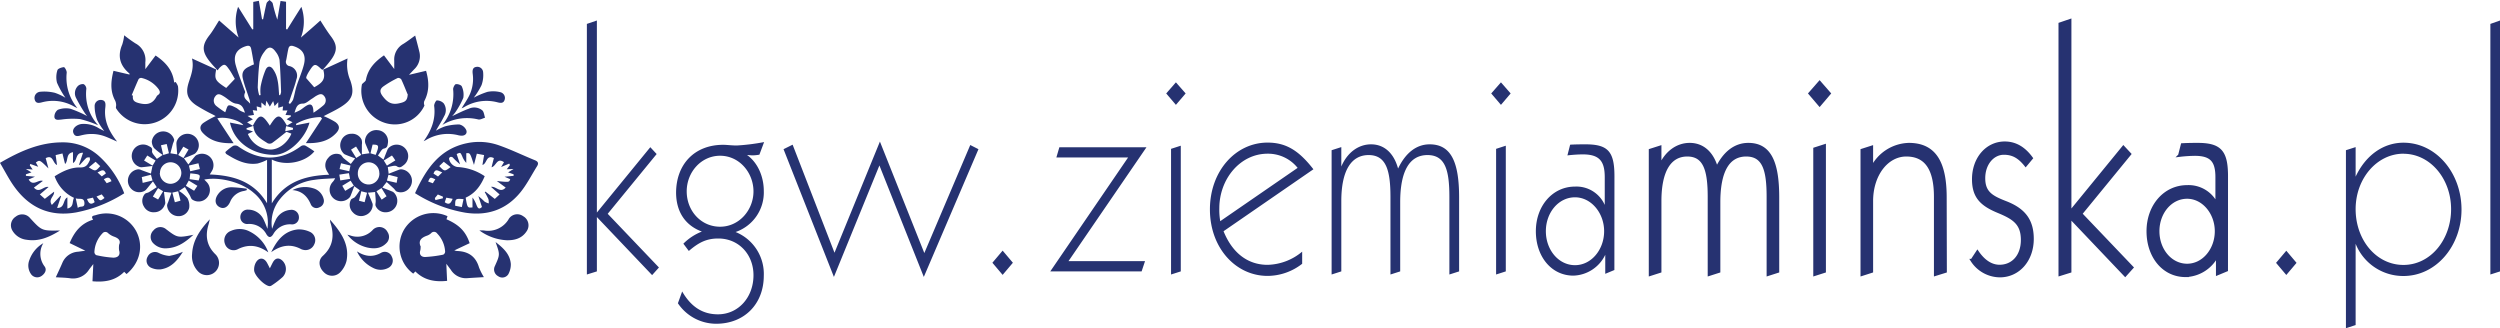 <svg xmlns="http://www.w3.org/2000/svg" viewBox="0 0 731.97 96.09"><g id="a2538b3c-7665-4542-a280-cbc33908920c" data-name="Warstwa 2"><g id="a8d9031e-8d0b-452b-884b-80365f25c785" data-name="Warstwa 1"><path d="M732,6l-2.85,1V80.37l2.85-.91Zm-42.3,65.38a15,15,0,0,0,14,9.43c9.6,0,17-8.82,17-19.46s-7.37-19.57-17-19.57c-5.77,0-11,3.55-14,9.94V43.07l-2.84.91V96.09l2.84-.92Zm14-26.36c7.82,0,13.95,7.3,13.95,16.22s-6,16.33-13.95,16.33-14-7.3-14-16.33S696,45,703.71,45Zm-34.3,28.39-3,3.55,3,3.55,3-3.55ZM461.14,57.77c4.71,0,8.53,4.56,8.53,9.93s-3.73,9.94-8.53,9.94-8.53-4.46-8.53-9.94S456.34,57.77,461.14,57.77Zm11.55-6.19c0-7.19-1.87-9.32-8.44-9.32-1.07,0-2.58,0-4.53.1l-.8,3.14a42.73,42.73,0,0,1,4.44-.3c4.89,0,6.49,1.92,6.49,6.69V60a9.05,9.05,0,0,0-8.71-5.37c-6.58,0-11.46,5.67-11.46,13.07s4.53,13,11,13A10.71,10.71,0,0,0,470,74.6v5.57l2.67-1.11Zm-31.81-8.92-2.84.92V80.37l2.84-.91Zm-1.42-18.55-2.85,3.25,2.85,3.34,2.84-3.34ZM409.34,49.35c-1.25-4.56-4.09-7.09-7.91-7.09-3.65,0-6.93,2.33-8.71,6.49V43.07l-2.84.91V80.37l2.84-.91V58.88c0-8.82,2.84-13.48,8-13.48s6.39,4.56,6.39,12.27v22.7l2.85-.91V59.19c0-9.13,2.75-13.79,8-13.79s6.4,4.56,6.4,12.27v22.7l2.85-.91V57.77c0-10.24-2.31-15.51-8.62-15.51C414.76,42.26,411.56,44.69,409.34,49.35Zm-24.79.21c-4.18-5.38-7.91-7.81-13.42-7.81-9.33,0-16.88,8.31-16.88,19.57s7.55,19.46,16.88,19.46a16.57,16.57,0,0,0,10.13-3.55V73.68a16.32,16.32,0,0,1-10.13,3.86c-5.78,0-10.31-3.45-12.89-9.84Zm-4.62-.41L357.27,64.76A20,20,0,0,1,357,61c0-8.62,6.13-16,14.13-16A11.09,11.09,0,0,1,379.93,49.15Zm-34.21-6.49-2.85.92V80.37l2.85-.91Zm-1.43-18.55-2.84,3.25,2.84,3.34,2.85-3.34Zm-34.12,19-.88,3h21L307.51,79.46h26.74l1-3H312.84l22.84-33.35ZM293.56,73.38l-3,3.55,3,3.55,3-3.55Zm-64.15-29.7,14.75,37.4,13.32-32.64,13,32.64,16-37.4-2.4-1.22L270.63,74.09l-13-32.64L244.33,74,232.07,42.36ZM210.83,45.6c5.69,0,9.78,5,9.78,10.44s-4.18,10.34-9.78,10.34-9.77-4.66-9.77-10.34S205.33,45.6,210.83,45.6Zm12.89-4a61,61,0,0,1-8,1c-1.51,0-2.84-.2-4-.2-8.35,0-13.77,5.68-13.77,14.09C198,62,200.62,66,205.5,67.8a15.64,15.64,0,0,0-5.42,3.55l1.6,2.13c2.93-2.53,5.24-3.65,8.62-3.65,6,0,10.31,4.66,10.31,10.75,0,6.48-4.44,11.45-10.4,11.45-4.53,0-7.91-2.23-10.48-6.69l-1.25,3.45a13.51,13.51,0,0,0,11.2,6c8.26,0,13.95-5.78,13.95-14.09a13.24,13.24,0,0,0-8.26-12.77,12.24,12.24,0,0,0,8.26-12c0-4.25-1.78-8.31-4.89-10.54.54,0,1.07.1,1.6.1a13.19,13.19,0,0,0,2-.2ZM174.76,6l-2.93,1V80.37l2.93-.91V63.55l16.17,17,2-2.23-15-15.72L192.26,45.1l-1.86-2L174.76,62.23Z" style="fill:#263271;fill-rule:evenodd"/><path d="M640.36,57.77c4.71,0,8.53,4.56,8.53,9.93s-3.73,9.94-8.53,9.94-8.53-4.46-8.53-9.94S635.56,57.77,640.36,57.77Zm11.55-6.19c0-7.19-1.87-9.32-8.44-9.32-1.07,0-2.58,0-4.53.1l-.8,3.14a42.73,42.73,0,0,1,4.44-.3c4.89,0,6.49,1.92,6.49,6.69V60a9.05,9.05,0,0,0-8.71-5.37c-6.58,0-11.46,5.67-11.46,13.07s4.53,13,11,13a10.71,10.71,0,0,0,9.33-6.08v5.57l2.67-1.11ZM606.06,6l-2.93,1V80.37l2.93-.91V63.55l16.17,17,2-2.23-15-15.72L623.56,45.1l-1.86-2L606.06,62.23ZM594.78,46.31c-2.14-2.94-4.71-4.46-7.82-4.46-5.16,0-9.16,4.46-9.16,10.65,0,5.27,2.49,7.5,7.47,9.53,4.35,1.82,6.84,3.44,6.84,8.21s-2.84,7.7-6.66,7.7c-2.4,0-4.62-1.42-6.49-4.16l-1.6,2.44a9.8,9.8,0,0,0,8.17,4.56c5.42,0,9.51-4.56,9.51-10.85,0-5.47-2.49-8.51-7.55-10.54-4.18-1.62-6.66-2.84-6.66-7.2s2.75-7.3,5.86-7.3c2.58,0,4.44,1,6.4,3.45ZM569.54,57.77c0-10.24-3.11-15.51-10.66-15.51A12.43,12.43,0,0,0,548,49.35V43.07l-2.84.91V80.37l2.84-.91V58.88c0-7.8,4.53-13.48,10.13-13.48,5.77,0,8.53,4.06,8.53,12.27v22.7l2.93-.91ZM534.18,42.66l-2.85.92V80.37l2.85-.91Zm-1.42-18.55-2.85,3.25,2.85,3.34,2.84-3.34ZM502.63,49.35c-1.24-4.56-4.08-7.09-7.9-7.09-3.65,0-6.94,2.33-8.71,6.49V43.07l-2.85.91V80.37l2.85-.91V58.88c0-8.82,2.84-13.48,8-13.48s6.4,4.56,6.4,12.27v22.7l2.85-.91V59.19c0-9.13,2.75-13.79,8-13.79s6.4,4.56,6.4,12.27v22.7l2.84-.91V57.77c0-10.24-2.31-15.51-8.62-15.51C508.05,42.26,504.85,44.69,502.63,49.35Z" style="fill:#263271;fill-rule:evenodd"/><path d="M640.36,57.77c4.71,0,8.53,4.56,8.53,9.93s-3.73,9.94-8.53,9.94-8.53-4.46-8.53-9.94S635.56,57.77,640.36,57.77Zm11.55-6.19c0-7.19-1.87-9.32-8.44-9.32-1.07,0-2.58,0-4.53.1l-.8,3.14a42.73,42.73,0,0,1,4.44-.3c4.89,0,6.49,1.92,6.49,6.69V60a9.05,9.05,0,0,0-8.71-5.37c-6.58,0-11.46,5.67-11.46,13.07s4.53,13,11,13a10.71,10.71,0,0,0,9.33-6.08v5.57l2.67-1.11ZM606.06,6l-2.93,1V80.37l2.93-.91V63.55l16.17,17,2-2.23-15-15.72L623.56,45.1l-1.86-2L606.06,62.23ZM594.78,46.31c-2.14-2.94-4.71-4.46-7.82-4.46-5.16,0-9.16,4.46-9.16,10.65,0,5.27,2.49,7.5,7.47,9.53,4.35,1.82,6.84,3.44,6.84,8.21s-2.84,7.7-6.66,7.7c-2.4,0-4.62-1.42-6.49-4.16l-1.6,2.44a9.8,9.8,0,0,0,8.17,4.56c5.42,0,9.51-4.56,9.51-10.85,0-5.47-2.49-8.51-7.55-10.54-4.18-1.62-6.66-2.84-6.66-7.2s2.75-7.3,5.86-7.3c2.58,0,4.44,1,6.4,3.45ZM569.54,57.77c0-10.24-3.11-15.51-10.66-15.51A12.43,12.43,0,0,0,548,49.35V43.07l-2.84.91V80.37l2.84-.91V58.88c0-7.8,4.53-13.48,10.13-13.48,5.77,0,8.53,4.06,8.53,12.27v22.7l2.93-.91ZM534.18,42.66l-2.85.92V80.37l2.85-.91Zm-1.42-18.55-2.85,3.25,2.85,3.34,2.84-3.34ZM502.63,49.35c-1.24-4.56-4.08-7.09-7.9-7.09-3.65,0-6.94,2.33-8.71,6.49V43.07l-2.85.91V80.37l2.85-.91V58.88c0-8.82,2.84-13.48,8-13.48s6.4,4.56,6.4,12.27v22.7l2.85-.91V59.19c0-9.13,2.75-13.79,8-13.79s6.4,4.56,6.4,12.27v22.7l2.84-.91V57.77c0-10.24-2.31-15.51-8.62-15.51C508.05,42.26,504.85,44.69,502.63,49.35Z" style="fill:none;stroke:#263271;stroke-miterlimit:22.926;stroke-width:0.85px"/><path d="M94.77,34a23.85,23.85,0,0,1,3.42,1.73c1.34,1,1.34,2.05.22,3.25-2.41,2.57-5.53,3-8.86,2.93l4.74-7.21-.4-.42a15.18,15.18,0,0,0-7.24,2l.09.37,3.87-.76c-1.14,4.44-6,9.42-10.28,9.45-6.37,0-11.76-3.67-13-9.45l3.92.77c-.83-1.33-5.33-2.67-7.62-2l4.76,7.26c-3.35.1-6.52-.34-9-3-.95-1-1-2.08.16-2.93a25.8,25.8,0,0,1,3.6-2l-.73-.4a53.44,53.44,0,0,1-5-2.78c-2.62-1.81-3.13-3.64-2.16-6.69.69-2.16,1.58-4.28.95-7l7.09,3.22c-.57,2.86-.32,3.28,2.93,5.41.79-.83,1.57-1.64,2.53-2.66-.48-.8-1.09-2-1.84-3-1-1.44-1.39-1.44-2.64-.23a6.84,6.84,0,0,0-.56.75c-.93-1-1.8-1.92-2.53-2.88-2.15-2.83-2-4.66.16-7.44,1-1.28,1.8-2.74,2.8-4.3l5.72,5a13.43,13.43,0,0,1-.16-9l4.15,6.62.29-.07V.56L75.79.24c.33,1.87.63,3.64.93,5.4l.31,0c.33-1.55.62-3.11,1-4.64.1-.39.58-.69.89-1,.32.33.83.62.93,1A42,42,0,0,0,81.2,5.77c.3-1.78.61-3.57.94-5.49l1.61.23v8l.34.12C85.43,6.46,86.76,4.33,88.24,2a13.15,13.15,0,0,1-.14,9c2-1.72,4-3.45,5.7-5,1,1.59,2,3.2,3.12,4.68,1.73,2.3,1.89,4,.34,6.36a24.57,24.57,0,0,1-1.54,2c-.41.49-.85,1-1.23,1.38a1.72,1.72,0,0,1-.42-.19c-1.75-1.68-2.08-1.65-3.4.4-.59.91-1.09,1.87-1,2.27L92,25.55c2.68-1.44,3.35-2.54,2.64-5.17l7.12-3.27a11.77,11.77,0,0,0,.82,6.46c1.25,3.66.63,5.58-2.65,7.66-1.68,1.07-3.51,1.9-5.13,2.76m-13-6.14h.21a2.85,2.85,0,0,0,.29-.93c-.11-3.12-.2-6.25-.46-9.37a5.42,5.42,0,0,0-1.12-2.38c-1.13-1.62-2.21-1.65-3.32,0A7.28,7.28,0,0,0,76,18.07c-.33,2.48-.44,5-.54,7.48a10.44,10.44,0,0,0,.44,2.35l.4-.06a10.94,10.94,0,0,1,0-2.43,23.79,23.79,0,0,1,1.48-5c.56-1.21,1.52-1.17,2.26,0a7.75,7.75,0,0,1,1.17,2.82C81.57,24.71,81.59,26.29,81.73,27.85ZM79,36.79c2.21-3.55,3-3.57,5,0l1.66-1-1.74-.87,1.23-.79,0-.36-1.56-.11.57-1.31h-1.4c0-.41.09-.81.13-1.21l-1.42.41V29.91l-1.07,1.15c-.13-.46-.23-.82-.42-1.46L79,31.21l-1-1.73c-.15.82-.22,1.17-.29,1.57L76.53,30v1.54l-1.37-.4c0,.43.09.87.13,1.27L74,32.24c.13.49.25,1,.36,1.41l-1.88.29,1.56,1c-.57.29-1.13.59-1.69.89l1.67,1C75.91,33.23,76.72,33.25,79,36.79Zm5.52-6.62.38.26a4.76,4.76,0,0,0,.91-1.24c.4-1.28.6-2.63,1-3.91.67-2.11,1.6-4.14,2.15-6.28.76-2.9-.33-4.63-3-5.48-.87-.28-1.35-.06-1.53.77-.26,1.1-.41,2.23-.64,3.34a1.26,1.26,0,0,0,1,1.73,2.88,2.88,0,0,1,2,3.85c-.44,1.82-1.13,3.57-1.72,5.34C84.9,29.09,84.69,29.63,84.5,30.17ZM74.35,18.85c-.27-1.54-.5-3.09-.83-4.61-.15-.72-.58-1-1.42-.75-2.75.82-3.9,2.62-3.09,5.55.65,2.36,1.62,4.64,2.44,7,.13.37.41.83.29,1.1-.77,1.69.76,2.25,1.49,3.22a4.66,4.66,0,0,0-.34-1.68c-.6-1.87-1.32-3.71-1.78-5.62s.3-2.9,2-3.64C73.45,19.21,73.81,19.07,74.35,18.85Zm-.16,18-2,.68,0,.37,1.89.59-1.5.74a7.33,7.33,0,0,0,6.36,4.55c2.52.17,5.29-1.94,6.38-4.65l-1.44-.54c-1.51,1.19-2.83,2.28-4.21,3.27a1.44,1.44,0,0,1-1.29.09C76.48,40.74,74.38,39.67,74.19,36.85ZM71.72,33c-.46-1.42-.86-2.46-2.56-2.65-1.28-.15-2.43-1.41-3.65-2.14-.81-.48-1.71-1.09-2.48,0a2,2,0,0,0,.3,2.81,24.78,24.78,0,0,0,2.61,1.85c.36-.81.53-1.88,1-2,.6-.16,1.41.32,2.08.64.49.22.86.66,1.34.92A11,11,0,0,0,71.72,33Zm14.5,0a13.18,13.18,0,0,0,1.62-.74c.67-.4,1.26-.95,1.94-1.34,1.07-.62,1.68-.33,1.9.85.06.31.06.62.11,1.24a26.7,26.7,0,0,0,3-2.25,1.91,1.91,0,0,0,.06-2.7c-.71-.87-1.52-.38-2.25,0-.43.24-.81.57-1.23.82-.88.53-1.78,1.46-2.66,1.45C86.87,30.34,86.69,31.66,86.22,33Zm-2.7,5.42,2.26-.47,0-.51-2-.51C83.68,37.38,83.62,37.74,83.52,38.39Z" style="fill:#263271;fill-rule:evenodd"/><path d="M106,45.18l2.19-.31c-.45-1.06-.86-2-1.22-2.89a2.11,2.11,0,0,1-.1-.87,3.32,3.32,0,0,1,3.71-3,3.27,3.27,0,0,1,3,3.74c-.12.65-.06,1.44-1.22,1.66-.65.13-1.11,1.27-1.71,2l1.64,1.23c.43-1.09.78-2,1.17-2.94a1.92,1.92,0,0,1,.53-.67,3.36,3.36,0,0,1,4.77.47,3.3,3.3,0,0,1-.56,4.74c-.57.41-1.07,1-2.05.33-.57-.36-1.68.11-2.61.22.08.63.14,1.1.26,2,1-.42,2-.8,2.9-1.15a1.85,1.85,0,0,1,.82-.16,3.37,3.37,0,0,1,2.19,5.66,3.17,3.17,0,0,1-3.53.85c-.36-.13-.58-.62-.9-.91-.66-.62-1.34-1.22-2.07-1.88-.41.52-.71.9-1.27,1.63,1.08.43,2,.79,3,1.19a1.86,1.86,0,0,1,.65.57A3.36,3.36,0,0,1,113,62.15a3.1,3.1,0,0,1-3-1.82c-.18-.38,0-.92,0-1.39,0-.86-.11-1.72-.17-2.72l-2.1.2c.49,1.13.89,2,1.27,3a1.42,1.42,0,0,1,.12.7A3.27,3.27,0,0,1,107,63a3.18,3.18,0,0,1-3.67-.81,3.12,3.12,0,0,1-.58-3.7c.17-.36.84-.45,1.15-.78.52-.58.94-1.25,1.46-2l-1.64-1.2c-.41,1.09-.74,2-1.13,2.95a2.11,2.11,0,0,1-.68.75,3.35,3.35,0,0,1-4.61-4.81,3.85,3.85,0,0,0,.82-1.22c-2,.15-4,.16-6,.47a15.17,15.17,0,0,0-10,5.46A11,11,0,0,0,79.66,67c.35-.88.59-1.62.93-2.3A5.2,5.2,0,0,1,85,61.46a2.16,2.16,0,0,1,2.52,2.1,2,2,0,0,1-2.3,2.12A5.58,5.58,0,0,0,80,68.58c-.68,1.07-1.32,1.09-2,0a5.68,5.68,0,0,0-5.41-3,2,2,0,0,1-2.22-2.05,2.14,2.14,0,0,1,2.33-2.15,5,5,0,0,1,4.48,2.9A25.93,25.93,0,0,1,78.29,67a11.31,11.31,0,0,0-4-10.53c-3.43-3.06-9.93-4.8-14.48-3.89.32.34.64.63.9.95a3.35,3.35,0,0,1-.11,4.35,3.26,3.26,0,0,1-4.3.55c-.38-.26-.5-.88-.76-1.32-.44-.75-.89-1.49-1.4-2.34L52.4,55.91A10.19,10.19,0,0,1,54.87,58a4.61,4.61,0,0,1,.52,2.9,3.17,3.17,0,0,1-3.47,2.37,3.34,3.34,0,0,1-3-3.13,2.65,2.65,0,0,1,.29-.89l1-2.83-2.21-.26c.15,1.2.3,2.19.39,3.18a1.39,1.39,0,0,1-.19.7,3.2,3.2,0,0,1-3,2.1,3.15,3.15,0,0,1-3.07-1.69,3.1,3.1,0,0,1,.23-3.61c.24-.32.83-.35,1.23-.57.75-.44,1.48-.93,2.31-1.46-.35-.53-.63-1-1.13-1.7-.76.91-1.38,1.69-2,2.42a2.06,2.06,0,0,1-.85.54,3.24,3.24,0,0,1-3.54-.83,3.36,3.36,0,0,1,2.13-5.67,2.24,2.24,0,0,1,.91.24c.88.32,1.75.66,2.77,1,.16-.76.26-1.27.45-2.21-1.21.14-2.23.29-3.26.37a1.9,1.9,0,0,1-.84-.23,3.38,3.38,0,0,1-1.59-4.63,3.3,3.3,0,0,1,4.57-1.37c.49.29,1.19.42,1,1.5-.12.63.85,1.46,1.4,2.29.51-.34.94-.63,1.73-1.18a18.2,18.2,0,0,1-2.55-2,3.42,3.42,0,0,1-.65-1.91A3.35,3.35,0,0,1,51,40.91c0,.4-.27.82-.39,1.24-.24.88-.46,1.75-.72,2.73l2,.33c-.09-1.15-.2-2.15-.24-3.15a2.21,2.21,0,0,1,.23-1,3.33,3.33,0,0,1,6,0,3.26,3.26,0,0,1-.48,3.6,1.74,1.74,0,0,1-.67.51c-.92.4-1.85.76-2.87,1.17.48.68.76,1.08,1.3,1.82.72-.9,1.34-1.7,2-2.47a1.82,1.82,0,0,1,.75-.44,3.36,3.36,0,0,1,4.3,4.51,14.11,14.11,0,0,1-.81,1.32c6.8.27,12.86,1.93,16.79,8.43V46.81a14,14,0,0,1-2.76,1.06c-3.45.52-6.34-1-9.14-2.76-.17-.11-.35-.56-.3-.6a15.37,15.37,0,0,1,2.25-1.79,1.59,1.59,0,0,1,1.41.08c6.23,4.43,12.46,4.44,18.46,0a1.47,1.47,0,0,1,1.26-.18,30.69,30.69,0,0,1,2.67,1.7c-2.72,3.31-8.55,4.37-12.46,2.39V59.55c3.89-6.41,9.9-8.15,16.79-8.39-.29-.48-.54-.83-.72-1.21a3.16,3.16,0,0,1,.46-3.72,3,3,0,0,1,3.47-1c.41.15.64.73,1,1.06.66.57,1.37,1.1,2.13,1.71l1.27-1.63c-1.13-.42-2.1-.77-3-1.16a1.66,1.66,0,0,1-.55-.48,3.31,3.31,0,0,1-.55-3.48,3.15,3.15,0,0,1,3-2.08,3,3,0,0,1,3,1.75,3.42,3.42,0,0,1,.07,1.44c0,.86,0,1.73,0,2.8m-59.16,5.5a3.18,3.18,0,0,0,3.08,3.16,3.23,3.23,0,0,0,3.23-3.18,3.17,3.17,0,0,0-3.25-3.13A3.11,3.11,0,0,0,46.84,50.68Zm64.27,0A3.13,3.13,0,0,0,108,47.52a3.18,3.18,0,0,0-3.23,3.16,3.16,3.16,0,1,0,6.31,0ZM47.8,45.38l1.67-.51c-.23-.94-.43-1.78-.66-2.71l-1.68.37C47.36,43.53,47.57,44.4,47.8,45.38Zm4.38,0,1.54.89,1.48-2.48-1.52-.85ZM58.1,47.8l-2.79.67c.14.61.25,1.07.39,1.67l2.82-.65Zm43,8.07,2.5-1.5-.95-1.47-2.43,1.49C100.49,54.91,100.71,55.27,101.07,55.87Zm9.12.14,1.53,2.45,1.43-1c-.53-.85-1-1.59-1.47-2.4ZM47.76,56l-1.49-.92c-.53.85-1,1.62-1.52,2.47l1.54.86Zm58-10.66-1.51-2.44-1.47.91,1.51,2.44ZM50.46,56.4c.27,1,.49,1.89.74,2.82l1.65-.46c-.24-1-.45-1.83-.68-2.76Zm48.89-5.27c.1.63.18,1.09.28,1.7l2.86-.46c-.13-.64-.22-1.14-.33-1.67ZM42.18,47l2.49,1.5.89-1.5-2.44-1.47Zm70.19,0,.92,1.49,2.46-1.52c-.35-.53-.64-1-1-1.44Zm-56.66,3.8c-.07.57-.13,1.07-.2,1.66l2.65.38C58.78,51.07,58.78,51.07,55.71,50.75ZM110,45.34c1.08-2.72,1-3-.91-3-.2.81-.4,1.65-.62,2.55ZM99.85,47.8c-.15.59-.27,1.08-.43,1.7l2.84.64c.13-.64.23-1.1.36-1.67Zm6.91,11.4c.25-1,.47-1.82.72-2.77L105.77,56c-.23,1-.44,1.83-.67,2.77Zm-65-5.65,2.9-.7c-.17-.61-.31-1.1-.47-1.69l-2.68.69C41.6,52.37,41.66,52.8,41.77,53.55Zm71.51-.68,2.86.66c.12-.66.2-1.12.3-1.68l-2.69-.69C113.58,51.77,113.45,52.27,113.28,52.87ZM57.8,54.41l-2.53-1.54c-.33.6-.57,1-.85,1.53l2.41,1.45Z" style="fill:#263271;fill-rule:evenodd"/><path d="M121.52,56.56c3.18-7,7.12-12.94,15.17-14.63a17.29,17.29,0,0,1,9.22.56c3.67,1.27,7.19,3,10.77,4.45.88.37,1.07.92.56,1.73-1.62,2.58-3,5.37-4.92,7.7-4.16,5.05-9.67,6.91-16.15,5.89a40,40,0,0,1-14.65-5.7m26.2-4.81,2.66-.27,0-.45-1.62-.56,1.61-1-2,.09.94-1.24-.22-.42-2.37,1,.84-1.41c-2.09-1.49-2.29,1.2-3.64,1.48.22-.9.45-1.78.68-2.68-2.3-1.12-2,1.69-3.35,2,.16-.94.31-1.85.49-2.89L139.61,45c-.29,1.13-.53,2.08-.84,3.28-1.14-3.53-1.14-3.53-2.25-3.42v2.83a5.91,5.91,0,0,1-1.18-1.91c-.54-1.19-.54-1.19-1.63-.68.32,1,.66,2,1,3a15.67,15.67,0,0,1-2.14-2,.85.85,0,0,0-.75-.14.68.68,0,0,0-.35.55,3,3,0,0,0,2.45,2.39,15.57,15.57,0,0,1,8,2.69c-1.19,2.85-2.87,5.07-5.58,6.28.51,3,.54,3,2,2.86V57.83A8.15,8.15,0,0,1,139.5,60c.33.78.65,1.54,1.61.6-.36-1.08-.7-2.13-1.05-3.18A19.06,19.06,0,0,1,141.84,59a4.58,4.58,0,0,0,1.25.56A4.13,4.13,0,0,0,143,58.3a21.44,21.44,0,0,0-1.08-2.07l.23-.12,2.72,2.13,1.41-1.31-2.52-2.22c1.47-.28,2.66,2,4.3.21L145.47,53c3.6.38,3.6.38,3.92-.54l-.67-.29Zm-12,6.56c-2.36-.22-2.47-.14-2.45,1.93l1.95.39C135.41,59.74,135.57,59,135.72,58.31Zm-7.11-9.68c1.55,1.61,1.55,1.61,3.32.29l-2-1.56Zm1.61,10.58c1.4,1,1.81.12,2.32-1l-1.87-.33C130.51,58.35,130.38,58.76,130.22,59.21Zm-.73-8.75c-1.07-.32-2-1.32-2.56.38l1.32.84ZM127.32,58c.06.2.11.4.17.59l2.18-.53,0-.49-1.48-.63Zm.15-5.48c-1.51-.71-1.51-.71-2.11.63l1.37.51C127,53.21,127.24,52.86,127.47,52.49Z" style="fill:#263271;fill-rule:evenodd"/><path d="M0,47.68c5.93-3.46,11.7-6,18.3-6A15.69,15.69,0,0,1,29,45.71,27.82,27.82,0,0,1,36.37,56.6a40.79,40.79,0,0,1-14,5.58c-7.66,1.38-13.69-1.29-18.17-7.5-1.55-2.14-2.74-4.53-4.21-7m16,3.94c2.43-1.53,4.89-2.68,7.59-2.59,1.76,0,2.17-1,2.71-2.1.12-.23,0-.59-.05-.89-.33.07-.76,0-1,.23-.68.64-1.27,1.37-1.89,2.06l-.19-.15c.36-1.06.71-2.12,1.15-3.45-2.31-.08-1.61,2.35-2.94,3V44.56c-2.19.37-1.29,2.52-2.32,3.46-.26-1-.5-2-.76-3.09l-2,.48c.15,1,.27,2,.41,2.9-1.3-.51-1.09-3.16-3.32-2,.27,1,.5,1.84.8,3-2.56-2.54-2.56-2.54-3.68-1.72.24.42.47.84.69,1.24L8.86,48l-.13.41.84,1.23-2-.17,1.64,1-1.62.56,0,.46,2.66.24-1.86.82c1.28,2.18,2.81-.09,4.16.43L9.93,54.92c1.58,1.83,2.85-.53,4.29-.17l-2.55,2.18,1.45,1.29,2.71-2.09C16,57.48,14,58.31,15.19,60l2.51-2.68.17.13-1.14,3.43c2.34.06,1.63-2.43,3-3.09v3.27c2-.44,1.33-2.09,1.94-3.13A11,11,0,0,1,16,51.62Zm12-4.26L26,49c1.94,1.22,1.94,1.22,3.35-.36ZM22.79,60.91c.64-.8,2,.13,1.93-1.45-.07-1.77-1.46-1-2.54-1.39C22.39,59.05,22.55,59.78,22.79,60.91Zm2.68-2.66c.48,1.27,1.05,1.86,2.25.93-.16-.44-.32-.86-.5-1.31ZM31,50.79c-.65-1.62-1.51-.69-2.45-.31l1.25,1.17Zm-2.74,6.75c1.08,1.38,1.08,1.38,2.34.42l-.82-1.05Zm4.38-4.48c-.51-1.37-1.27-1.18-2.23-.57l.83,1.15Z" style="fill:#263271;fill-rule:evenodd"/><path d="M131,63.38c-.11.32-.19.57-.28.82,3.73,1.62,5.66,3.59,6.79,7L133,73.32c.47.1.63.16.78.17,3.28.1,5.51,1.53,6.47,4.81a17.56,17.56,0,0,0,1.43,2.84c-1.65.1-3.38.2-5.11.32A5.22,5.22,0,0,1,132,79l-1.32-1.77c.08,1.88.15,3.42.23,5-3.59.38-6.73-.18-9.3-2.76l-.62.65a9.86,9.86,0,0,1-2.72-12.83,10,10,0,0,1,12.74-4m-7.86,8.69a6.12,6.12,0,0,1-.07,1.26c-.46,1.4.37,2.06,1.49,2a35.25,35.25,0,0,0,5.2-.68,1.05,1.05,0,0,0,.56-.84A8.22,8.22,0,0,0,128,68.37a1.11,1.11,0,0,0-1.77-.1,3.34,3.34,0,0,1-1.13.7C123.5,69.52,122.41,70.36,123.11,72.07Z" style="fill:#263271;fill-rule:evenodd"/><path d="M112.43,16.21l3,4c0-1,0-1.71,0-2.41a5.23,5.23,0,0,1,2.66-4.95c1.21-.75,2.33-1.63,3.47-2.44.41,1.57.87,3.25,1.27,4.94a5.28,5.28,0,0,1-1.62,5l-1.46,1.56,5-1.18c.88,3.08,1,6-.53,8.89a1.76,1.76,0,0,0,.06,1.27,9.56,9.56,0,0,1-11.84,5,9.83,9.83,0,0,1-6.46-11.24c.55-.57,1.09-.86,1.15-1.23.59-3.27,2.66-5.4,5.36-7.26m6.93,11.64c-.64-1.53-1.23-3.07-1.94-4.57a1.15,1.15,0,0,0-1-.41,29.59,29.59,0,0,0-4.29,2.52c-1,.77-1.1,1.61-.08,2.92,1.44,1.86,2.74,2.53,5.09,1.91C118.54,29.85,119.24,29.47,119.36,27.85Z" style="fill:#263271;fill-rule:evenodd"/><path d="M51.4,24a4.09,4.09,0,0,1,.71,1.26A9.84,9.84,0,0,1,34,31.73c-.16-.27.06-.76,0-1.13a3.2,3.2,0,0,0-.29-1.15c-1.5-2.8-1.26-5.67-.48-8.72l4.7,1.1c0-.17,0-.29-.06-.33-2.76-2.32-3.53-5.08-2.08-8.46a13.45,13.45,0,0,0,.57-2.71,39.29,39.29,0,0,0,3.29,2.37,5.49,5.49,0,0,1,2.9,5.55c0,.53,0,1.07,0,2l3-4c2.92,1.95,5.06,4.31,5.44,7.92ZM38.56,27.88l.36.11c-.18,1.41.41,1.86,1.81,2.22,2.37.6,4,.21,5.14-2a1.3,1.3,0,0,1,.42-.42c.69-.48.59-1,.18-1.64a8.58,8.58,0,0,0-5.08-3.34.93.93,0,0,0-.82.38C39.86,24.74,39.22,26.31,38.56,27.88Z" style="fill:#263271;fill-rule:evenodd"/><path d="M27.08,82.31c.08-1.63.15-3.14.24-5-.58.77-1,1.27-1.35,1.78a5.51,5.51,0,0,1-5.54,2.37c-1.4-.18-2.82-.2-4.09-.28.6-1.31,1.3-2.77,1.93-4.25a5.31,5.31,0,0,1,4.6-3.23l2.11-.3-4.59-2.23c1.36-3.24,3.29-5.76,6.88-6.85-.85-1.2.25-1.16.83-1.35a9.91,9.91,0,0,1,11.7,4.58c2.34,4.28,1.26,9.36-2.75,12.69l-.69-.66c-2.54,2.57-5.66,3.1-9.28,2.77m7.81-10.72c.55-1.25-.27-1.93-1.62-2.39a5.1,5.1,0,0,1-1.64-1,1.09,1.09,0,0,0-1.67.13,8.3,8.3,0,0,0-2.32,5.46,1.07,1.07,0,0,0,.53.87,30,30,0,0,0,5,.74c1.21,0,2.19-.6,1.69-2.19A6.45,6.45,0,0,1,34.89,71.59Z" style="fill:#263271;fill-rule:evenodd"/><path d="M96.63,64.32c3.17,3.63,5.75,7.19,4.83,12.06a7.31,7.31,0,0,1-1.79,3.28,3.31,3.31,0,0,1-4.88,0c-1.43-1.38-1.72-3.42-.28-4.73,3.11-2.82,3.41-6.13,2.2-9.84a6.14,6.14,0,0,1-.08-.72" style="fill:#263271;fill-rule:evenodd"/><path d="M61.43,64.24c-.2.79-.27,1.16-.38,1.52-1,3.33-.55,6.25,2.11,8.78a3.57,3.57,0,0,1-4.92,5.16,6.39,6.39,0,0,1-2-5.36c.22-4,2.27-7,5.16-10.1" style="fill:#263271;fill-rule:evenodd"/><path d="M140.37,67.45c.77,0,1.18,0,1.6.07a7,7,0,0,0,6.86-3.18,2.93,2.93,0,0,1,4.33-1.05,3.06,3.06,0,0,1,1,4.47c-1.39,2.08-3.51,2.63-5.82,2.58a14.83,14.83,0,0,1-8-2.89" style="fill:#263271;fill-rule:evenodd"/><path d="M17.58,67.49c-3.22,2-6.25,3.28-9.78,2.71a5.52,5.52,0,0,1-4.19-2.72,3,3,0,0,1,1-4.05,3,3,0,0,1,4.13.35c3.49,3.81,3.49,3.81,8.87,3.71" style="fill:#263271;fill-rule:evenodd"/><path d="M79,78.59c.39-.78.63-1.3.91-1.81.73-1.3,1.78-1.44,2.86-.38a3.41,3.41,0,0,1,0,4.7,25.22,25.22,0,0,1-3.27,2.5,1,1,0,0,1-.68.17c-1.49-.24-4.3-3.08-4.41-4.61a4.28,4.28,0,0,1,.48-2.25c.91-1.64,2.45-1.55,3.33.11.23.42.44.86.81,1.57" style="fill:#263271;fill-rule:evenodd"/><path d="M79.39,73.87c1.63-3.42,3.79-6.29,7.86-6.7a7.54,7.54,0,0,1,3.66.8A2.67,2.67,0,0,1,92,71.55a2.75,2.75,0,0,1-3.3,1.57,2.11,2.11,0,0,1-.55-.19c-3.13-1.67-6-1.08-8.79.94" style="fill:#263271;fill-rule:evenodd"/><path d="M135.14,31.74c.8-1.32,1.58-2.45,2.2-3.66a11.06,11.06,0,0,0,1.06-6.48c-.09-.84-.1-1.83,1-2a1.69,1.69,0,0,1,2.05,1.5A8.72,8.72,0,0,1,141,24.9a21.15,21.15,0,0,1-2.29,3.7,23.73,23.73,0,0,1,4-1.7,8.59,8.59,0,0,1,3.74.08,1.74,1.74,0,0,1,1.27,2.33c-.36,1.05-1.33.84-2.16.62a12.61,12.61,0,0,0-9.7,1.46c-.19.11-.41.19-.74.35" style="fill:#263271;fill-rule:evenodd"/><path d="M78.56,73.89c-2.78-2-5.6-2.54-8.79-1a2.67,2.67,0,0,1-3.9-1.46,2.93,2.93,0,0,1,1.78-3.84,6.22,6.22,0,0,1,5.3.12,11.07,11.07,0,0,1,5.61,6.18" style="fill:#263271;fill-rule:evenodd"/><path d="M30.55,38.39a18.25,18.25,0,0,1-2.09-3.24,11.8,11.8,0,0,1-.75-4.1,1.77,1.77,0,0,1,2.13-1.76c1.18.2,1.08,1.29,1,2.16-.47,3.77,1,6.91,3.45,10-1.45-.62-2.55-1.15-3.69-1.57a11.34,11.34,0,0,0-6.4-.35c-1,.19-2.24.85-2.75-.7-.35-1.09.78-2.26,2.34-2.52A8.27,8.27,0,0,1,29,37.59c.41.22.83.42,1.58.8" style="fill:#263271;fill-rule:evenodd"/><path d="M28.74,36.68a31.13,31.13,0,0,0-5.32-1.82A23.42,23.42,0,0,0,18,35c-.86.07-1.92.31-2.07-.72a2.52,2.52,0,0,1,1-2.13,6.64,6.64,0,0,1,3.68-.31A32.43,32.43,0,0,1,25.54,34a7.52,7.52,0,0,1-.66-.83,45.29,45.29,0,0,1-2.64-4.56,3,3,0,0,1,.58-3.44,2.11,2.11,0,0,1,1.68-.53A1.62,1.62,0,0,1,25.28,26a13.55,13.55,0,0,0,3.46,10.67" style="fill:#263271;fill-rule:evenodd"/><path d="M129.45,36.66a14.2,14.2,0,0,0,3.22-10.55c0-.49.46-1.42.81-1.47.56-.09,1.58.26,1.73.67a5.72,5.72,0,0,1,.44,3.34A23.54,23.54,0,0,1,133.23,33a11.67,11.67,0,0,1-.85,1c1.62-.74,3.22-1.59,4.9-2.18a3.74,3.74,0,0,1,3.93.49c.5.47.55,1.42.81,2.15-.66.19-1.39.65-2,.51a14,14,0,0,0-10.61,1.67" style="fill:#263271;fill-rule:evenodd"/><path d="M19.16,28.63a25.64,25.64,0,0,1-2.47-4.41,6.63,6.63,0,0,1,.12-3.66c.12-.47,1.23-.85,1.91-.9.24,0,.87,1.09.81,1.63a13.91,13.91,0,0,0,3.15,10.38c-.33-.16-.67-.31-1-.49a12.39,12.39,0,0,0-9.17-1.28c-.91.24-2,.56-2.34-.73a1.81,1.81,0,0,1,1.56-2.3,13.09,13.09,0,0,1,4.32.3,15.45,15.45,0,0,1,3.11,1.46" style="fill:#263271;fill-rule:evenodd"/><path d="M124,41.39c2.3-3.16,3.61-6.45,3.12-10.35-.07-.54.52-1.65.79-1.64a2.8,2.8,0,0,1,2,.86,3.47,3.47,0,0,1,.11,3.8c-.67,1.4-1.53,2.71-2.39,4.21A14.43,14.43,0,0,1,130.3,37a16,16,0,0,1,4.17-.56,2.9,2.9,0,0,1,1.84,1.28c.74,1.07.07,2.07-1.24,2a3.65,3.65,0,0,1-.87-.12,12.38,12.38,0,0,0-9.56,1.45c-.2.11-.41.2-.62.3" style="fill:#263271;fill-rule:evenodd"/><path d="M56.68,68.69c-2.41,2.25-4.71,3.82-7.74,4a4.92,4.92,0,0,1-4-1.41,2.62,2.62,0,0,1,0-3.83,2.58,2.58,0,0,1,3.69-.34c3.37,2.55,3.37,2.55,8.13,1.61" style="fill:#263271;fill-rule:evenodd"/><path d="M101.72,68.71l.83.23a6.1,6.1,0,0,0,6.51-1.54,2.67,2.67,0,0,1,4.44.6,2.52,2.52,0,0,1-.43,3.24c-1.52,1.54-3.41,1.65-5.36,1.27a10.31,10.31,0,0,1-6-3.8" style="fill:#263271;fill-rule:evenodd"/><path d="M53.58,73.66c-1.56,2.48-3.36,4.73-6.51,5.2a5.46,5.46,0,0,1-2.83-.47,2.28,2.28,0,0,1-1-3.26A2.36,2.36,0,0,1,46.37,74a8.46,8.46,0,0,0,3.19.93,18.3,18.3,0,0,0,4-1.22" style="fill:#263271;fill-rule:evenodd"/><path d="M104.53,73.61c2.36,1.52,4.65,1.8,7.15.35a2.2,2.2,0,0,1,3.06,1.25,2.39,2.39,0,0,1-1,3.2,4.74,4.74,0,0,1-4.55,0,10,10,0,0,1-4.67-4.8" style="fill:#263271;fill-rule:evenodd"/><path d="M12.7,71.18A6.05,6.05,0,0,0,13.05,78c.74,1,.12,2.09-.86,2.78a2.21,2.21,0,0,1-3-.38,4.36,4.36,0,0,1-.56-4.34,9.16,9.16,0,0,1,4.11-4.89" style="fill:#263271;fill-rule:evenodd"/><path d="M145.11,70.88c2.31,1.77,4.2,3.55,4.45,6.36a5.9,5.9,0,0,1-.73,3.05,2.08,2.08,0,0,1-3,.56,2.22,2.22,0,0,1-.94-2.94c1.52-3.37,1.52-3.37.22-7" style="fill:#263271;fill-rule:evenodd"/><path d="M85.63,55.66a8,8,0,0,1,6-.55,4.29,4.29,0,0,1,3.11,3.09,2,2,0,0,1-1.26,2.51A1.78,1.78,0,0,1,91,59.83c-1-2.37-2.59-3.91-5.32-4.17" style="fill:#263271;fill-rule:evenodd"/><path d="M72.26,55.66a6.77,6.77,0,0,1-.8.25,5.2,5.2,0,0,0-4.09,3.22c-.76,1.68-2,2.18-3.23,1.43s-1.33-2.23-.34-3.63a4.84,4.84,0,0,1,4-2.11,41.68,41.68,0,0,1,4.44.43Z" style="fill:#263271;fill-rule:evenodd"/></g></g></svg>